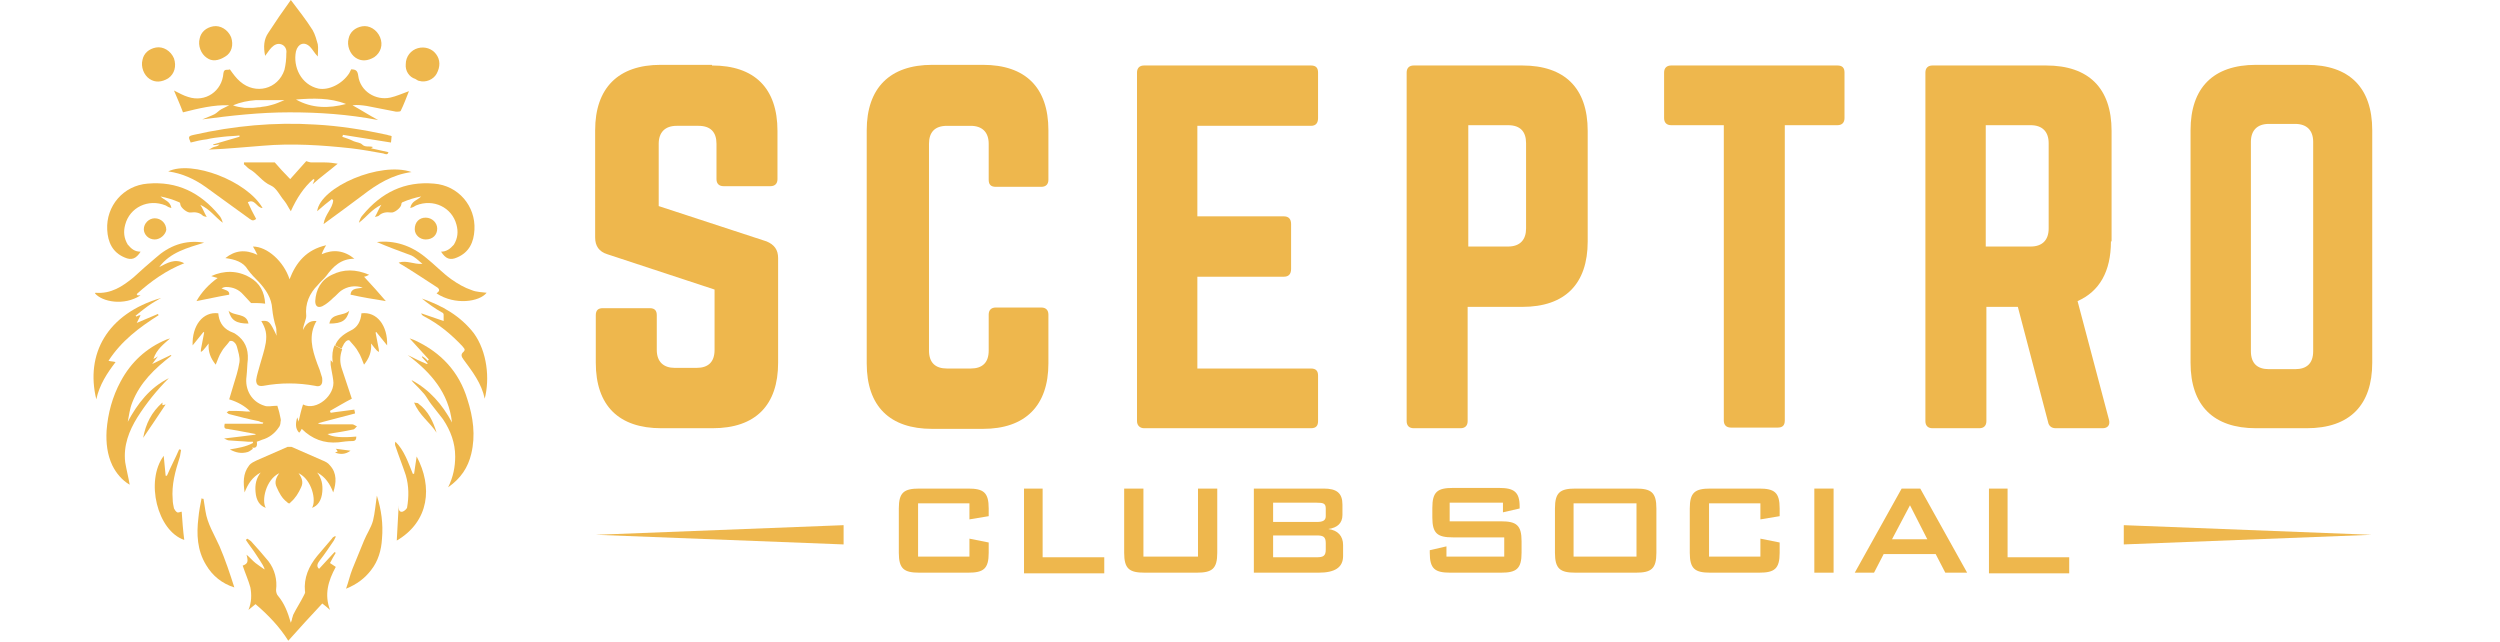<?xml version="1.0" encoding="UTF-8"?>
<svg xmlns="http://www.w3.org/2000/svg" xmlns:xlink="http://www.w3.org/1999/xlink" version="1.1" id="Capa_1" x="0px" y="0px" viewBox="0 0 389.4 100" style="enable-background:new 0 0 389.4 100;" xml:space="preserve">
<style type="text/css">
	.st0{fill:#171D2F;}
	.st1{fill-rule:evenodd;clip-rule:evenodd;fill:#EEB74D;}
	.st2{fill:#EEB74D;}
	.st3{fill:#DDDDDD;}
	.st4{fill:#FFFFFF;}
	.st5{opacity:0.35;}
	.st6{fill:#022F58;}
	.st7{fill-rule:evenodd;clip-rule:evenodd;fill:#022F58;}
</style>
<g>
	<polygon class="st1" points="131.4,84.8 131.4,81.8 92.8,83.3  "></polygon>
	<polygon class="st1" points="330.8,81.8 330.8,84.8 369.4,83.3  "></polygon>
	<g>
		<path class="st2" d="M110.9,10.2c6.6,0,10.2,3.5,10.2,10.2v7.5c0,0.7-0.4,1.1-1.1,1.1h-7.3c-0.7,0-1.1-0.4-1.1-1.1v-5.5    c0-1.8-0.9-2.8-2.8-2.8h-3.4c-1.8,0-2.8,1-2.8,2.8v9.7l16.8,5.5c1.2,0.5,1.8,1.3,1.8,2.6v16.3c0,6.6-3.5,10.2-10.2,10.2H103    c-6.6,0-10.2-3.5-10.2-10.2v-7.4c0-0.8,0.4-1.1,1.1-1.1h7.3c0.8,0,1.1,0.4,1.1,1.1v5.4c0,1.9,1.1,2.8,2.8,2.8h3.4    c1.8,0,2.8-0.9,2.8-2.8v-9.4l-16.7-5.5c-1.3-0.4-1.9-1.3-1.9-2.6V20.3c0-6.6,3.6-10.2,10.2-10.2H110.9z"></path>
		<path class="st2" d="M163.3,28c0,0.7-0.4,1.1-1.1,1.1h-7.1c-0.8,0-1.1-0.4-1.1-1.1v-5.6c0-1.8-1-2.8-2.8-2.8h-3.7    c-1.9,0-2.8,1-2.8,2.8v32.2c0,1.9,1,2.8,2.8,2.8h3.7c1.8,0,2.8-0.9,2.8-2.8v-5.6c0-0.7,0.4-1.1,1.1-1.1h7.1c0.7,0,1.1,0.4,1.1,1.1    v7.6c0,6.6-3.6,10.2-10.2,10.2h-7.9c-6.6,0-10.2-3.5-10.2-10.2V20.3c0-6.6,3.6-10.2,10.2-10.2h7.9c6.6,0,10.2,3.5,10.2,10.2V28z"></path>
		<path class="st2" d="M205.3,18.4c0,0.7-0.3,1.2-1.1,1.2h-17.7v14.1H200c0.7,0,1.1,0.4,1.1,1.2v7c0,0.8-0.4,1.2-1.1,1.2h-13.5v14.3    h17.7c0.8,0,1.1,0.4,1.1,1.1v7.1c0,0.7-0.3,1.1-1.1,1.1h-26c-0.6,0-1.1-0.4-1.1-1.1V11.3c0-0.7,0.4-1.1,1.1-1.1h26    c0.8,0,1.1,0.4,1.1,1.1V18.4z"></path>
		<path class="st2" d="M219.1,11.3c0-0.7,0.4-1.1,1.1-1.1h16.9c6.6,0,10.2,3.5,10.2,10.2v17.2c0,6.6-3.5,10.2-10.2,10.2h-8.5v17.8    c0,0.7-0.4,1.1-1.1,1.1h-7.3c-0.7,0-1.1-0.4-1.1-1.1V11.3z M234.9,38.4c1.9,0,2.8-1.1,2.8-2.8V22.3c0-1.8-0.9-2.8-2.8-2.8h-6.2    v18.9H234.9z"></path>
		<path class="st2" d="M286.2,10.2c0.8,0,1.1,0.4,1.1,1.1v7.1c0,0.7-0.4,1.1-1.1,1.1H278v46c0,0.8-0.4,1.1-1.1,1.1h-7.3    c-0.7,0-1.1-0.4-1.1-1.1v-46h-8.2c-0.7,0-1.1-0.4-1.1-1.1v-7.1c0-0.7,0.4-1.1,1.1-1.1H286.2z"></path>
		<path class="st2" d="M328.8,37.6c0,4.7-1.8,7.8-5.2,9.3l4.9,18.5c0.2,0.8-0.2,1.3-1,1.3h-7.3c-0.7,0-1.1-0.4-1.2-1l-4.7-17.9h-4.9    v17.8c0,0.7-0.4,1.1-1.1,1.1h-7.3c-0.7,0-1.1-0.4-1.1-1.1V11.3c0-0.7,0.4-1.1,1.1-1.1h17.7c6.6,0,10.2,3.5,10.2,10.2V37.6z     M316.3,38.4c1.8,0,2.8-1,2.8-2.8V22.3c0-1.8-1-2.8-2.8-2.8h-7v18.9H316.3z"></path>
		<path class="st2" d="M341.2,20.3c0-6.6,3.5-10.2,10.2-10.2h7.9c6.6,0,10.2,3.5,10.2,10.2v36.2c0,6.6-3.5,10.2-10.2,10.2h-7.9    c-6.6,0-10.2-3.5-10.2-10.2V20.3z M357.5,57.5c1.8,0,2.8-0.9,2.8-2.8V22.1c0-1.8-1-2.8-2.8-2.8h-4.1c-1.8,0-2.8,1-2.8,2.8v32.6    c0,1.9,1,2.8,2.8,2.8H357.5z"></path>
	</g>
	<g>
		<path class="st2" d="M143,78.4v8.3h8v-2.8l3,0.6v1.6c0,2.5-0.8,3.1-3.2,3.1h-7.6c-2.4,0-3.2-0.6-3.2-3.1v-6.9    c0-2.5,0.8-3.1,3.2-3.1h7.6c2.4,0,3.2,0.6,3.2,3.1v1.2l-3,0.5v-2.5H143z"></path>
		<path class="st2" d="M159.4,76.1h3v10.7h9.6v2.5h-12.5V76.1z"></path>
		<path class="st2" d="M178.1,86.7h8.5V76.1h3v10c0,2.5-0.8,3.1-3.2,3.1h-8.1c-2.4,0-3.2-0.6-3.2-3.1v-10h3V86.7z"></path>
		<path class="st2" d="M195.3,76.1h10.9c2,0,2.9,0.7,2.9,2.5v1.6c0,1.3-0.8,2-2.2,2.2c1.5,0.2,2.3,1.1,2.3,2.5v1.7    c0,1.8-1.3,2.6-3.8,2.6h-10.1V76.1z M198.3,78.2v3.1h6.8c0.9,0,1.4-0.2,1.4-0.9v-1.2c0-0.8-0.4-0.9-1.4-0.9H198.3z M198.3,83.5    v3.3h6.8c1,0,1.4-0.2,1.4-1.2v-1c0-1-0.4-1.2-1.4-1.2H198.3z"></path>
		<path class="st2" d="M225.8,78.4v2.8h8c2.4,0,3.2,0.6,3.2,3.1v1.8c0,2.5-0.8,3.1-3.2,3.1h-7.9c-2.4,0-3.2-0.6-3.2-3.1v-0.4    l2.6-0.6v1.6h9v-3h-8c-2.4,0-3.2-0.6-3.2-3.1v-1.5c0-2.5,0.8-3.1,3.2-3.1h7.2c2.3,0,3.2,0.6,3.2,2.9v0.3l-2.6,0.6v-1.5H225.8z"></path>
		<path class="st2" d="M245.4,76.1h9.4c2.4,0,3.2,0.6,3.2,3.1v6.9c0,2.5-0.8,3.1-3.2,3.1h-9.4c-2.4,0-3.2-0.6-3.2-3.1v-6.9    C242.2,76.7,243,76.1,245.4,76.1z M254.9,86.7v-8.3h-9.8v8.3H254.9z"></path>
		<path class="st2" d="M266.2,78.4v8.3h8v-2.8l3,0.6v1.6c0,2.5-0.8,3.1-3.2,3.1h-7.6c-2.4,0-3.2-0.6-3.2-3.1v-6.9    c0-2.5,0.8-3.1,3.2-3.1h7.6c2.4,0,3.2,0.6,3.2,3.1v1.2l-3,0.5v-2.5H266.2z"></path>
		<path class="st2" d="M282.6,76.1h3v13.1h-3V76.1z"></path>
		<path class="st2" d="M296.2,76.1h2.9l7.3,13.1H303l-1.5-2.9h-8.1l-1.5,2.9h-3L296.2,76.1z M300.2,84l-2.7-5.3l-2.8,5.3H300.2z"></path>
		<path class="st2" d="M309.7,76.1h3v10.7h9.6v2.5h-12.5V76.1z"></path>
	</g>
</g>
<g>
	<path class="st2" d="M35.1,40.2c1.5-1.2,3.1-1.4,5-0.5c-0.3-0.6-0.5-1-0.7-1.3c2.2,0,4.8,2.3,5.7,5.1c1-2.6,2.6-4.6,5.7-5.3   c-0.2,0.3-0.3,0.5-0.4,0.7c-0.1,0.2-0.2,0.4-0.3,0.7c1.8-0.8,3.5-0.6,5.1,0.7c-2.1,0-3.3,1.2-4.4,2.7c-0.4,0.5-0.9,0.9-1.3,1.4   c-1.3,1.3-2,2.9-1.8,4.8c0,0.3-0.1,0.6-0.2,0.9c-0.1,0.4-0.3,0.8-0.3,1.3c0.4-0.9,1-1.5,2.1-1.4c-1.3,2.2-0.7,4.4,0.1,6.6   c0.3,0.7,0.5,1.3,0.7,2c0.1,0.2,0.1,0.5,0.1,0.7c0,0.7-0.4,1-1.1,0.8c-2.7-0.5-5.4-0.5-8.1,0c-0.7,0.1-1.1-0.1-1.1-0.9   c0.1-0.8,0.4-1.6,0.6-2.4c0.3-1.1,0.7-2.2,0.9-3.4c0.2-1.4,0-2.2-0.7-3.4c1.2-0.1,1.3,0,2.4,2.3c-0.1-0.6,0-0.9-0.1-1.3   c-0.3-0.9-0.5-1.9-0.6-2.9c-0.1-1.7-1-3-2.1-4.2c-0.6-0.6-1.2-1.2-1.7-1.9C37.9,40.8,36.6,40.4,35.1,40.2z"></path>
	<path class="st2" d="M38.4,86.4c0.5,0.4,0.9,0.9,1.4,1.3c0.5,0.4,1,0.7,1.4,1c0-0.3-0.3-0.8-1.3-2.3c-0.5-0.8-1.1-1.5-1.6-2.3   c0.1-0.1,0.1-0.1,0.2-0.2c0.2,0.1,0.5,0.3,0.6,0.4c0.9,1,1.8,2,2.7,3.1c1,1.3,1.4,2.9,1.2,4.5c0,0.3,0.1,0.7,0.3,0.9   c1,1.2,1.5,2.5,2,4.2c0.1-0.3,0.2-0.5,0.2-0.7c0.1-0.2,0.1-0.4,0.2-0.6c0.5-1,1.1-1.9,1.6-2.9c0.1-0.2,0.3-0.5,0.2-0.7   c-0.2-2.1,0.6-3.9,1.9-5.5c0.8-0.9,1.5-1.8,2.3-2.7c0.1-0.2,0.3-0.3,0.5-0.4c0,0,0.1,0.1,0.1,0.1c-0.1,0.2-0.2,0.4-0.3,0.6   c-0.7,1-1.4,2.1-2.2,3.1c-0.3,0.4-0.6,0.9-0.1,1.3c0.8-0.9,1.6-1.7,2.4-2.6c0.1,0,0.1,0.1,0.2,0.1c-0.3,0.5-0.6,1-0.9,1.6   c0.3,0.2,0.6,0.4,0.9,0.6c-1.2,2.2-1.8,4.3-0.9,6.7c-0.3-0.3-0.7-0.6-1.2-1c-1.8,1.9-3.5,3.8-5.3,5.8c-1.3-2.1-3.1-4-5.1-5.7   c-0.4,0.3-0.7,0.6-1.1,0.9c0.5-1.2,0.5-2.4,0.3-3.5c-0.3-1.1-0.8-2.2-1.2-3.4C38.6,87.8,38.7,87.5,38.4,86.4z"></path>
	<path class="st2" d="M53.3,54.4c-0.4,1.1-0.4,2.1,0,3.2c0.5,1.5,1,3,1.5,4.5c-1.2,0.6-2.3,1.3-3.4,1.9c0,0.1,0.1,0.2,0.1,0.3   c1.2-0.2,2.4-0.3,3.7-0.5c0,0.2,0.1,0.4,0.1,0.6c-1.9,0.5-3.8,1-5.7,1.5c0,0,0,0.1,0,0.1c0.2,0,0.4,0.1,0.6,0.1c1.6,0,3.1,0,4.7,0   c0.2,0,0.4,0.2,0.7,0.3c-0.2,0.2-0.4,0.5-0.6,0.5c-1.4,0.3-2.7,0.5-4,0.7c0.7,0.5,2.4,0.6,4.5,0.4c0,0.4-0.1,0.7-0.6,0.7   c-0.7,0-1.5,0.1-2.2,0.2c-2.2,0.2-4.1-0.5-5.7-2.1c-0.1,0.2-0.2,0.4-0.4,0.6C46,66.8,46,66,46.3,65c0.1,0.4,0.2,0.5,0.2,0.7   c0.2-0.9,0.4-1.8,0.7-2.7c2.1,1.1,5.1-1.5,4.7-3.8c-0.1-0.8-0.3-1.6-0.4-2.4c0-0.2,0-0.3,0-0.7c0.2,0.2,0.3,0.3,0.3,0.4   c0-0.1,0.1-0.1,0-0.2c-0.1-1,0-1.8,0.3-2.5"></path>
	<path class="st2" d="M52.2,53.8c0.4-1,1.2-1.7,2.4-2.3c1.1-0.5,1.6-1.5,1.7-2.7c2.4-0.3,4.1,1.9,4,5c-0.6-0.7-1.1-1.4-1.7-2.1   c0,0-0.1,0.1-0.1,0.1c0.2,0.9,0.3,1.7,0.5,2.6c0.1,0.7-0.1,0.3-0.3,0.2c-0.3-0.3-0.5-0.6-0.9-1.1c0.1,1.3-0.3,2.3-1.1,3.3   c-0.3-0.7-0.5-1.4-0.9-2c-0.3-0.6-0.8-1.1-1.4-1.8c-0.4-0.1-0.8,0.4-1,0.9c-0.1,0.1-0.1,0.3-0.2,0.4"></path>
	<path class="st2" d="M43.6,64.7c-0.1-0.6-0.3-1.1-0.4-1.5c-0.8,0-1.5,0.2-2,0c-2-0.6-3.1-2.5-2.8-4.6c0.1-0.9,0.1-1.8,0.2-2.6   c0.1-1.7-0.5-3-1.8-3.9l0,0c-0.1-0.1-0.2-0.1-0.3-0.2c0,0,0,0,0,0l0,0c-0.2-0.1-0.5-0.2-0.7-0.3C34.6,51,34.1,50,34,48.8   c-2.4-0.3-4.1,1.9-4,5c0.6-0.7,1.1-1.4,1.7-2.1c0,0,0.1,0.1,0.1,0.1c-0.2,0.9-0.3,1.7-0.5,2.6c-0.1,0.7,0.1,0.3,0.3,0.2   c0.3-0.3,0.5-0.6,0.9-1.1c-0.1,1.3,0.3,2.3,1.1,3.3c0.3-0.7,0.5-1.4,0.9-2c0.3-0.6,0.8-1,1.3-1.7c0.1,0,0.2,0,0.3,0   c0.4,0.1,0.7,0.5,0.8,0.9c0.2,0.8,0.5,1.6,0.4,2.4c-0.2,1.3-0.6,2.5-1,3.8c-0.2,0.7-0.4,1.3-0.6,2c1.3,0.4,2.4,1,3.3,1.9   c-0.2,0-0.4,0-0.6,0c-0.9-0.1-1.8-0.1-2.7-0.1c-0.1,0-0.3,0.2-0.4,0.2c0.1,0.1,0.3,0.3,0.4,0.3c1.5,0.4,3.1,0.8,4.6,1.1   c0.2,0.1,0.5,0.2,0.7,0.2c0,0.1,0,0.1-0.1,0.2c-2,0-3.9,0-5.9,0c-0.1,0.5-0.1,0.8,0.4,0.8c0.2,0,0.4,0.1,0.6,0.1   c1.3,0.2,2.6,0.5,3.8,0.7c0,0,0,0.1,0,0.1c-1.6,0.2-3.1,0.4-4.9,0.6c0.4,0.2,0.6,0.3,0.8,0.3c1,0.1,1.9,0.1,2.9,0.2   c0.3,0,0.6,0,0.8,0c0,0.1,0,0.1,0,0.2c-1.1,0.6-2.4,0.8-3.6,1c0.9,0.5,1.8,0.7,2.8,0.4c0.3-0.1,0.5-0.3,0.8-0.5   c-0.1-0.1-0.1-0.2-0.2-0.2c0.8,0.2,0.9-0.3,0.8-0.9c0.3-0.1,0.6-0.2,0.8-0.3c1.1-0.3,2-1,2.6-1.9c0.2-0.2,0.3-0.6,0.3-0.9   C43.8,65.5,43.7,65.1,43.6,64.7z"></path>
	<path class="st2" d="M33.2,22.5c1.4-0.4,2.7-0.8,4.1-1.2c0-0.1,0-0.1,0-0.2c-0.8,0.1-1.7,0.1-2.5,0.2c-0.9,0.1-1.8,0.2-2.6,0.4   c-0.9,0.1-1.7,0.3-2.5,0.5c-0.4-0.9-0.4-1,0.5-1.2c6.2-1.4,12.5-2,18.9-1.6c3.8,0.2,7.5,0.8,11.2,1.6c0.2,0.1,0.5,0.1,0.7,0.2   c0,0.3-0.1,0.7-0.1,1c-2.5-0.4-5-0.8-7.5-1.2c0,0.1,0,0.2-0.1,0.3c0.6,0.2,1.2,0.4,1.8,0.7c0.5,0.2,1,0.2,1.3,0.5   c0.5,0.5,1.1,0.2,1.7,0.4c-0.1,0.1-0.2,0.1-0.3,0.2c0.9,0.2,1.8,0.4,2.7,0.6c-0.1,0.5-0.5,0.3-0.8,0.2c-1.7-0.3-3.3-0.6-5-0.8   c-4.6-0.5-9.2-0.8-13.8-0.4c-2.8,0.2-5.5,0.5-8.4,0.6c0.3-0.1,0.5-0.3,0.8-0.4c0.3-0.1,0.6-0.1,0.9-0.4c-0.3,0-0.6,0.1-0.9,0.1   C33.2,22.6,33.2,22.6,33.2,22.5z"></path>
	<path class="st2" d="M63.5,55.3c1,0.5,2,1,3,1.4c0,0,0.1,0,0.1-0.1c-0.3-0.3-0.6-0.7-0.9-1c0,0,0.1-0.1,0.1-0.1   c0.3,0.2,0.6,0.4,0.8,0.7c0.1-0.1,0.1-0.1,0.2-0.2c-1-1.1-2-2.2-3-3.3c0.3,0.1,0.5,0.2,0.8,0.3c4.1,1.9,6.9,4.9,8.2,9.2   c0.9,2.8,1.3,5.6,0.6,8.5c-0.5,2.1-1.6,3.8-3.6,5.2c0.8-1.6,1.1-3.2,1.1-4.8c0-2.1-0.7-4-1.9-5.8c-0.6-0.8-1.2-1.5-1.8-2.3   c-0.4-0.5-0.7-1.1-1.1-1.6c-0.5-0.6-1.1-1.2-1.7-1.8c-0.1-0.1-0.2-0.2-0.3-0.4c2.8,1.5,4.8,3.8,6.3,6.6   C69.9,61.2,67.1,58,63.5,55.3z"></path>
	<path class="st2" d="M20.2,75.5c-1.2-0.7-2.1-1.8-2.7-3c-0.8-1.7-1-3.5-0.9-5.4c0.2-2.7,0.9-5.3,2.2-7.7c1.6-3,4-5.2,7.1-6.5   c0.2-0.1,0.4-0.1,0.6-0.2c-1,0.9-2.1,1.7-2.6,3.2c0.3-0.1,0.4-0.2,0.7-0.4c-0.3,0.4-0.6,0.8-0.9,1.2c1.1-0.5,2-1,2.9-1.4   c0,0,0.1,0.1,0.1,0.1c-2.6,2-4.9,4.2-6.1,7.3c-0.4,1-0.5,2-0.7,3c1.5-2.8,3.4-5.3,6.4-6.8c-1.9,1.9-3.5,3.9-4.9,6.1   c-1.3,2.1-2.2,4.4-1.9,7C19.7,73.2,20,74.3,20.2,75.5z"></path>
	<path class="st2" d="M51.4,72.5c-0.3-0.4-0.7-0.6-1.2-0.8c-1.6-0.7-3.2-1.4-4.8-2.1c-0.1,0-0.2,0-0.3,0c-0.1,0-0.2,0-0.3,0   c-1.6,0.7-3.2,1.4-4.8,2.1c-0.4,0.2-0.9,0.4-1.2,0.8c-1,1.3-0.9,2.7-0.7,4.2c0.5-1.3,1.2-2.4,2.5-3.1c-0.7,0.9-0.9,1.9-0.8,3   c0.1,1.4,0.7,2.2,1.6,2.5c-0.7-1.1,0-4.4,2.1-5.4c-0.5,0.7-0.8,1.4-0.4,2.2c0.4,0.9,0.8,1.7,1.6,2.3c0,0,0.1,0.1,0.1,0.1   c0.1,0.1,0.2,0.1,0.2,0.1c0,0,0,0,0,0c0,0,0,0,0,0c0.1,0,0.2,0,0.2-0.1c0,0,0.1-0.1,0.1-0.1c0.7-0.6,1.2-1.4,1.6-2.3   c0.4-0.8,0.1-1.5-0.4-2.2c2.1,1,2.8,4.3,2.1,5.4c0.9-0.3,1.5-1.2,1.6-2.5c0.1-1.1-0.1-2.1-0.8-3c1.3,0.7,2,1.8,2.5,3.1   C52.4,75.2,52.5,73.7,51.4,72.5z"></path>
	<path class="st2" d="M21.9,39.2c-0.7,1.1-1.4,1.4-2.5,0.9c-1.9-0.8-2.6-2.4-2.7-4.3c-0.2-3.7,2.5-6.9,6.3-7.2   c4.6-0.4,8.2,1.4,11.1,4.9c0.3,0.3,0.5,0.8,0.6,1.2c-1.2-0.9-2-2.1-3.5-2.8c0.4,0.6,0.6,1.2,1,1.9c-0.3-0.1-0.5-0.1-0.6-0.2   c-0.5-0.5-1.2-0.6-1.9-0.5c-0.5,0.1-1.5-0.7-1.6-1.2c0-0.2-0.1-0.4-0.2-0.4c-0.9-0.4-1.9-0.7-2.9-0.9c0.6,0.6,1.5,0.7,1.7,1.8   c-0.4-0.1-0.6-0.2-0.9-0.4c-2.7-1.1-5.6,0.3-6.3,3c-0.3,1.1-0.2,2.1,0.4,3.1C20.5,38.8,21,39.2,21.9,39.2z"></path>
	<path class="st2" d="M68.7,39.2c0.7,1.1,1.4,1.4,2.5,0.9c1.9-0.8,2.6-2.4,2.7-4.3c0.2-3.7-2.5-6.9-6.3-7.2   c-4.6-0.4-8.2,1.4-11.1,4.9c-0.3,0.3-0.5,0.8-0.6,1.2c1.2-0.9,2-2.1,3.5-2.8c-0.4,0.6-0.6,1.2-1,1.9c0.3-0.1,0.5-0.1,0.6-0.2   c0.5-0.5,1.2-0.6,1.9-0.5c0.5,0.1,1.5-0.7,1.6-1.2c0-0.2,0.1-0.4,0.2-0.4c0.9-0.4,1.9-0.7,2.9-0.9c-0.6,0.6-1.5,0.7-1.7,1.8   c0.4-0.1,0.6-0.2,0.9-0.4c2.7-1.1,5.6,0.3,6.3,3c0.3,1.1,0.2,2.1-0.4,3.1C70.1,38.8,69.5,39.2,68.7,39.2z"></path>
	<path class="st2" d="M38,25.3c1.5,0,3,0,4.8,0c0.6,0.7,1.5,1.7,2.4,2.6c0.8-0.9,1.7-1.9,2.5-2.8c0.3,0.1,0.6,0.2,0.8,0.2   c0.7,0,1.4,0,2.1,0c0.7,0,1.4,0.1,2,0.2c-1.3,1.1-2.7,2.1-3.9,3.2c0.1-0.2,0.2-0.5,0.3-0.7c-0.1,0-0.1-0.1-0.2-0.1   c-1.5,1.3-2.6,3-3.5,5c-0.4-0.6-0.6-1.1-1-1.6c-0.7-0.8-1.2-2-2.1-2.4c-1.4-0.6-2.1-1.9-3.4-2.6c-0.3-0.2-0.5-0.5-0.8-0.7   C38,25.4,38,25.3,38,25.3z"></path>
	<path class="st2" d="M65.7,46.5c3.2,1.1,6,2.7,8.1,5.4c2.1,2.9,2.5,7.1,1.7,10.2c-0.5-2.4-1.9-4.2-3.3-6.1c-0.3-0.4-0.5-0.8,0-1.2   c0.4-0.4,0-0.6-0.2-0.9c-1.7-1.8-3.6-3.4-5.9-4.6c-0.2-0.1-0.4-0.2-0.5-0.5c1.2,0.4,2.3,0.8,3.5,1.2c0-0.3,0-0.7,0-1   c0-0.1-0.1-0.3-0.2-0.3C67.8,48.1,66.7,47.3,65.7,46.5z"></path>
	<path class="st2" d="M21.2,49.3c0.1,0,0.2-0.1,0.3-0.1c0.1-0.1,0.2-0.1,0.4-0.1c-0.2,0.4-0.4,0.8-0.6,1.2c1.1-0.5,2.2-0.9,3.3-1.4   c0,0.1,0.1,0.1,0.1,0.2c-3,1.9-5.8,4-7.8,7.1c0.4,0.1,0.8,0.1,1.1,0.2c-1.3,1.7-2.5,3.5-3,5.8c-1.7-7,1.6-13.3,10.1-15.8   c-0.7,0.4-1.4,0.8-2.1,1.3c-0.7,0.5-1.3,1-1.9,1.5C21.2,49.2,21.2,49.3,21.2,49.3z"></path>
	<path class="st2" d="M58.7,37.7c2.7-0.3,5.3,0.5,7.6,2.4c1.4,1.1,2.6,2.4,4,3.4c1,0.7,2,1.3,3.2,1.7c0.7,0.3,1.6,0.3,2.3,0.4   c-1.1,1.4-4.9,2-7.8,0.1c0.2-0.2,0.4-0.3,0.4-0.5c0-0.2-0.2-0.4-0.4-0.5c-1.7-1.1-3.5-2.3-5.3-3.4c-0.2-0.1-0.4-0.2-0.6-0.4   c1.3-0.4,2.3,0.3,3.7,0.2c-0.6-0.5-1.1-1-1.7-1.3C62.2,39.1,60.3,38.4,58.7,37.7z"></path>
	<path class="st2" d="M31.8,37.8c-2.6,0.8-5.3,1.5-7,3.8c1.2-0.6,2.4-1.4,3.9-0.6c-2.8,1.1-5.2,2.8-7.4,4.8c0,0.1,0.1,0.1,0.1,0.2   c0.1,0,0.3,0,0.5,0c-2.6,1.7-6,1-7.1-0.3c0,0,0-0.1,0.1-0.1c2.4,0.2,4.2-1,5.9-2.4c1.1-1,2.2-2,3.4-3   C26.3,38.3,28.8,37.3,31.8,37.8z"></path>
	<path class="st2" d="M39.9,34.1c-0.4,0.3-0.6,0.3-1,0c-2.3-1.7-4.6-3.3-6.9-5c-1.7-1.2-3.6-2.1-5.8-2.4c3.7-1.8,12.3,1.5,14.7,5.7   c-0.9,0-1.2-1.5-2.3-0.9C39,32.4,39.4,33.2,39.9,34.1z"></path>
	<path class="st2" d="M64.1,26.8c-3,0.4-5.4,1.9-7.6,3.6c-2,1.5-3.9,2.9-6.1,4.5c0.2-1.5,1.4-2.4,1.5-3.7c-0.1-0.1-0.1-0.1-0.2-0.2   c-0.8,0.6-1.5,1.2-2.3,1.9C49.9,29.1,59.3,25.1,64.1,26.8z"></path>
	<path class="st2" d="M61.8,84.2c0.1-1.8,0.2-3.7,0.3-5.5c0,0,0,0,0,0c0,0.2,0,0.3,0,0.4c0,0.4,0.2,0.7,0.6,0.6   c0.3-0.1,0.6-0.4,0.7-0.6c0.3-1.7,0.3-3.4-0.2-5.1c-0.5-1.5-1.1-3-1.6-4.5c-0.1-0.2-0.1-0.5,0-0.7c1.4,1.4,2,3.3,2.7,5   c0.1,0,0.2,0,0.2,0c0.1-0.9,0.3-1.9,0.4-2.7C67.4,75.8,66.9,81.2,61.8,84.2z"></path>
	<path class="st2" d="M25.5,71c0.1,1,0.2,2.1,0.3,3.1c0.1,0,0.1,0,0.2,0c0.6-1.4,1.3-2.7,1.9-4.1c0.1,0,0.2,0,0.3,0.1   c-0.1,0.4-0.1,0.8-0.2,1.1c-0.7,2.2-1.3,4.3-1.1,6.6c0,0.5,0.1,0.9,0.2,1.4c0.1,0.2,0.3,0.5,0.5,0.6c0.2,0.1,0.5-0.1,0.7-0.1   c0.1,1.4,0.2,2.9,0.4,4.4C24.5,82.7,22.6,74.9,25.5,71z"></path>
	<path class="st2" d="M31.7,77.7c0.1,0.6,0.2,1.3,0.3,1.9c0.3,2,1.4,3.7,2.2,5.5c0.9,2.1,1.6,4.2,2.3,6.4c-1.9-0.6-3.4-1.8-4.4-3.5   c-1.4-2.3-1.5-4.8-1.2-7.3c0.1-1.1,0.3-2.1,0.5-3.1C31.5,77.7,31.6,77.7,31.7,77.7z"></path>
	<path class="st2" d="M60.1,46.9c-1.9-0.3-3.7-0.6-5.5-1c0.1-1.1,1.1-0.9,1.9-1.1c-1.2-0.4-2.4-0.2-3.4,0.5   c-0.4,0.3-0.8,0.8-1.2,1.1c-0.5,0.5-1.1,1-1.7,1.3c-0.7,0.3-1.1,0-1.1-0.8c0.1-1.8,0.9-3.3,2.6-4.1c1.8-0.9,3.7-0.9,5.8,0   c-0.4,0.2-0.6,0.3-0.8,0.3C57.9,44.4,59,45.6,60.1,46.9z"></path>
	<path class="st2" d="M58.7,77.2c0.7,2.2,1,4.4,0.8,6.7c-0.1,1.8-0.6,3.5-1.7,4.9c-1,1.3-2.2,2.2-3.9,2.9c0.4-1.1,0.6-2.1,1-3.1   c0.6-1.5,1.2-2.9,1.8-4.4c0.4-1,1.1-2,1.4-3.1C58.4,79.9,58.5,78.5,58.7,77.2z"></path>
	<path class="st2" d="M39.1,47.2c-0.3-0.3-0.7-0.8-1.2-1.3c-0.7-0.8-1.6-1.2-2.7-1.2c-0.2,0-0.5,0.1-0.7,0.2c0.5,0.3,1.3,0.3,1.2,1   c-1.8,0.3-3.5,0.7-5.1,1c0.8-1.4,1.9-2.6,3.3-3.6c-0.4-0.1-0.7-0.2-1-0.3c2-0.9,4.1-0.9,6,0.2c1.6,0.9,2.3,2.3,2.4,4.1   C40.6,47.2,40,47.2,39.1,47.2z"></path>
	<path class="st2" d="M66.3,33.9c1,0,1.8,0.8,1.8,1.7c0,1-0.7,1.7-1.8,1.7c-0.9,0-1.7-0.7-1.7-1.6C64.6,34.6,65.3,33.9,66.3,33.9z"></path>
	<path class="st2" d="M24.1,37.3c-1,0-1.7-0.8-1.7-1.6c0-0.9,0.8-1.7,1.7-1.7c1,0,1.8,0.8,1.8,1.8C25.8,36.5,25,37.3,24.1,37.3z"></path>
	<path class="st2" d="M22.3,68.2c0.4-2.2,1.3-4,3-5.5c0,0.2,0,0.3,0,0.4c0.2,0,0.4-0.1,0.5-0.1C24.7,64.7,23.5,66.4,22.3,68.2z"></path>
	<path class="st2" d="M68,67.4c-1-1.6-2.7-2.7-3.5-4.7c0.3,0.1,0.6,0,0.7,0.2C66.7,64,67.5,65.7,68,67.4z"></path>
	<path class="st2" d="M54.6,70.2c-0.8,0.6-1.6,0.6-2.4,0.3c0.1-0.1,0.3-0.1,0.4-0.2c-0.1-0.1-0.1-0.2-0.3-0.4   C53,70,53.8,70.1,54.6,70.2z"></path>
	<path class="st2" d="M60.8,15.2c-2.3,0.5-4.7-1-5-3.4c-0.1-0.8-0.4-1-1.1-1c-0.1,0.2-0.2,0.4-0.3,0.6c-1.1,1.7-3.2,2.7-4.8,2.4   c-2.7-0.6-4-3.4-3.5-5.8c0.3-1.2,1.3-1.6,2.2-0.7c0.4,0.4,0.7,1,1.2,1.5c0-0.7,0.1-1.3,0-1.9c-0.2-0.7-0.4-1.5-0.8-2.2   c-1-1.6-2.2-3.1-3.4-4.7c-1.3,1.8-2.4,3.4-3.5,5.1c-0.7,1-0.8,2.2-0.5,3.6c0.4-0.5,0.6-0.9,1-1.3c0.4-0.4,0.9-0.7,1.5-0.5   c0.6,0.2,0.9,0.8,0.8,1.4c0,0.9-0.1,1.8-0.3,2.6c-1,3-4.5,3.9-6.9,1.8c-0.6-0.5-1.1-1.2-1.6-1.9c-0.3,0.2-0.9-0.2-1,0.6   c-0.2,2.8-2.8,4.6-5.5,3.7c-0.7-0.2-1.4-0.6-2.2-1c0.5,1.2,1,2.3,1.4,3.4c2.4-0.6,4.8-1.2,7.2-1.1c-0.4,0.2-0.8,0.4-1.2,0.6   c-0.4,0.2-0.7,0.6-1.1,0.8c-0.6,0.3-1.2,0.5-1.9,0.8c4.5-0.6,9-1.1,13.6-1.1c4.6,0,9.1,0.3,13.8,1.2c-1.5-0.8-2.7-1.6-4-2.3   c0.8-0.1,1.5,0,2.2,0.1c1.5,0.3,3,0.6,4.6,0.9c0.2,0,0.6,0,0.7-0.1c0.5-1,0.9-2.1,1.3-3.1C62.6,14.6,61.7,15,60.8,15.2z M42.8,16.2   c-0.3,0.1-0.7,0.2-1.1,0.3c-0.4,0.1-0.8,0.1-1.2,0.2c-0.4,0-0.8,0.1-1.2,0.1c-0.1,0-0.2,0-0.3,0c-0.1,0-0.2,0-0.3,0   c-0.2,0-0.4,0-0.6,0c-0.7-0.1-1.4-0.2-1.8-0.4c1.2-0.5,2.3-0.7,3.5-0.8c0.2,0,0.3,0,0.5,0c0.3,0,0.7,0,1,0c0.2,0,0.3,0,0.5,0   c0.8,0,1.7,0,2.5,0C44,15.7,43.4,16,42.8,16.2z M46.1,15.5c2.6-0.2,5.3-0.3,7.8,0.7C51.2,16.9,48.6,16.9,46.1,15.5z"></path>
	<path class="st2" d="M67.9,8.4c-0.6-0.8-1.7-1.2-2.8-0.9C64,7.8,63.2,8.8,63.2,10c-0.1,1,0.5,2,1.5,2.3c0,0,0,0,0,0   c0.2,0.1,0.4,0.3,0.6,0.3c1,0.3,2.2-0.2,2.7-1.1C68.6,10.4,68.6,9.3,67.9,8.4z"></path>
	<path class="st2" d="M27.1,9.1c-0.5-1.2-1.7-1.9-2.8-1.7c-1.1,0.2-1.9,0.9-2.1,1.9c-0.3,1.1,0.2,2.4,1.1,3c0.9,0.6,1.9,0.5,2.9-0.1   c0,0,0,0,0,0c0,0,0,0,0,0C27.2,11.5,27.5,10.3,27.1,9.1z"></path>
	<path class="st2" d="M36,5.8c-0.5-1.2-1.7-1.9-2.8-1.7C32.1,4.3,31.3,5,31.1,6c-0.3,1.1,0.2,2.4,1.1,3C33,9.6,34,9.5,35.1,8.8   c0,0,0,0,0,0c0,0,0,0,0,0C36.1,8.2,36.4,7,36,5.8z"></path>
	<path class="st2" d="M59.2,5.8c-0.5-1.2-1.7-1.9-2.8-1.7C55.3,4.3,54.5,5,54.3,6c-0.3,1.1,0.2,2.4,1.1,3c0.9,0.6,1.9,0.5,2.9-0.1   c0,0,0,0,0,0c0,0,0,0,0,0C59.3,8.2,59.7,7,59.2,5.8z"></path>
	<path class="st2" d="M35.6,48.4c0.9,0.9,2.8,0.3,3.1,2C36.8,50.4,36,49.9,35.6,48.4z"></path>
	<path class="st2" d="M54.4,48.4c-0.9,0.9-2.8,0.3-3.1,2C53.3,50.4,54,49.9,54.4,48.4z"></path>
</g>
</svg>
